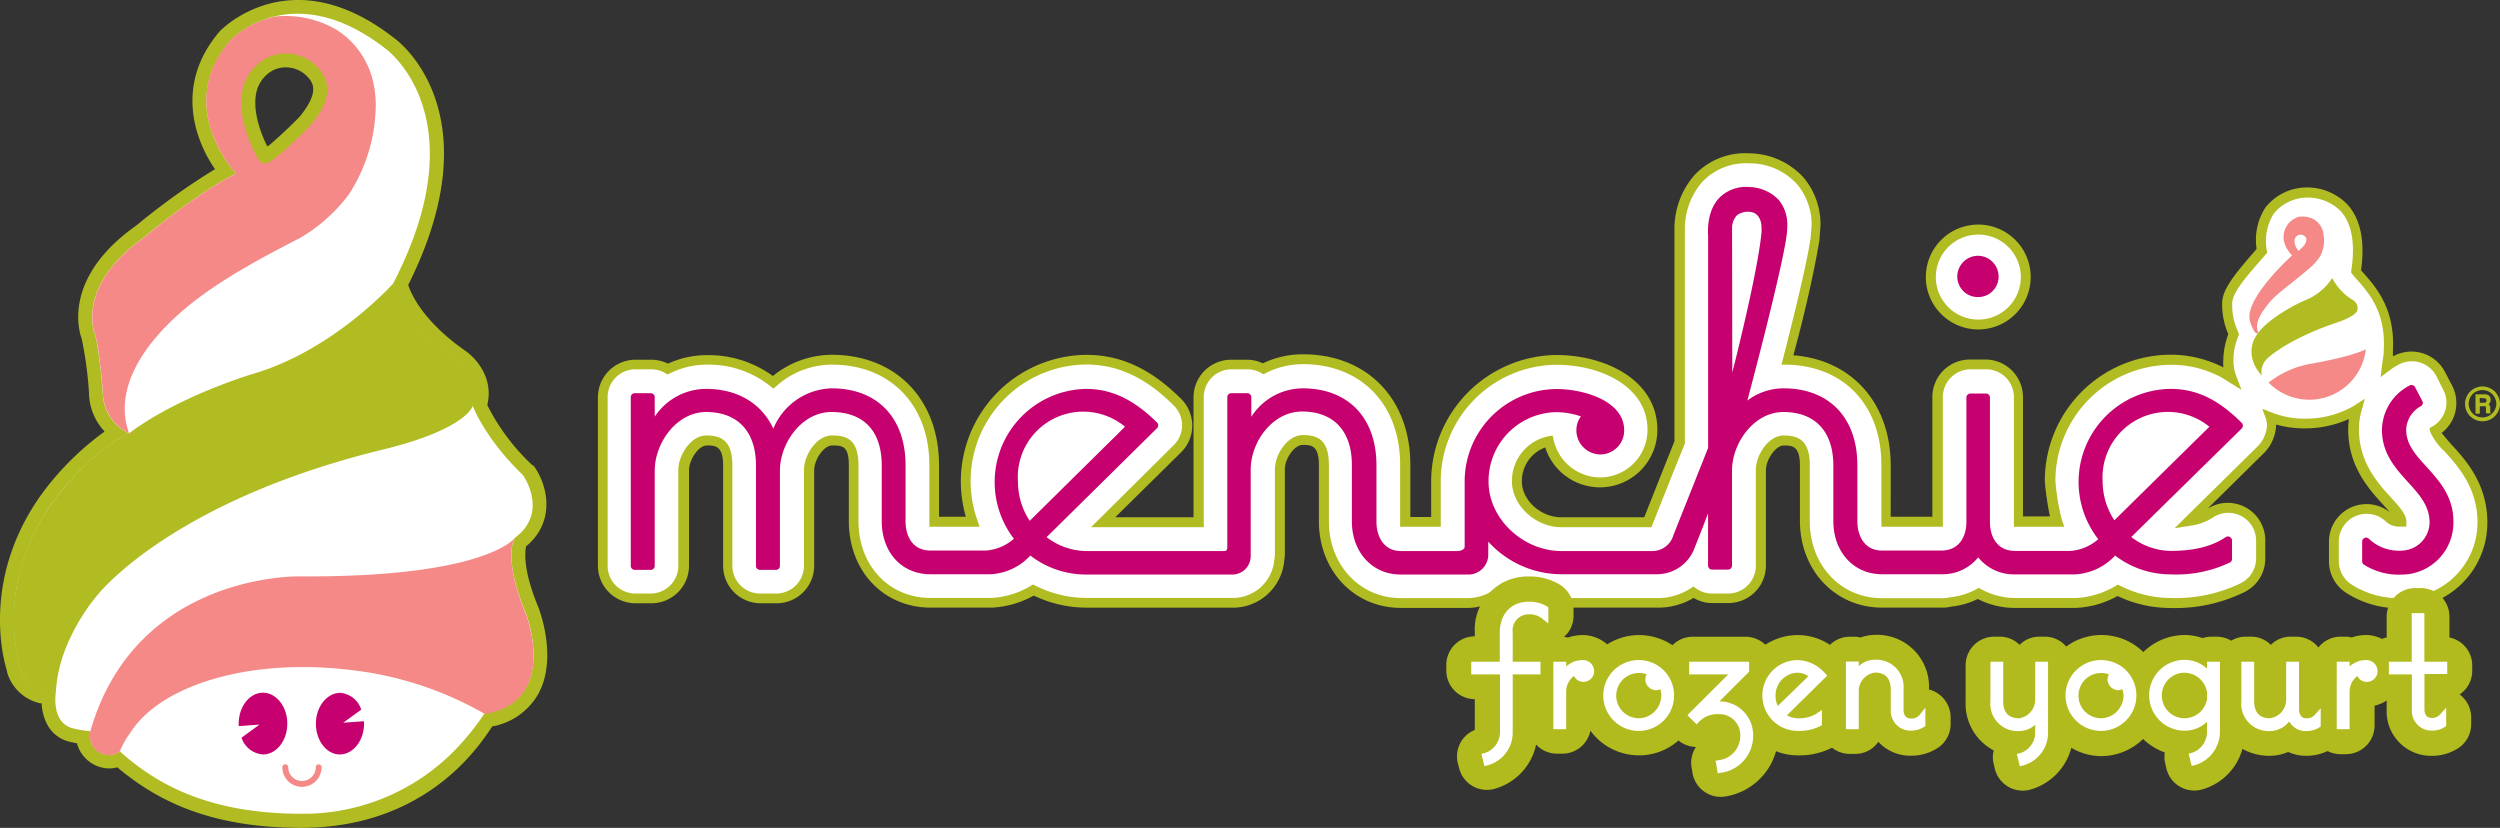 <?xml version="1.0" encoding="utf-8"?>
<svg xmlns="http://www.w3.org/2000/svg" id="PMS-COATED" viewBox="0 0 360 119.21">
  <rect x="0" y="0" width="360" height="119.21" fill="#333333" stroke="none"/>
  <g id="PMS_C-HEAD_LOGOTYPE_FY_GREEN" data-name="PMS C-HEAD + LOGOTYPE + FY GREEN">
    <path d="M14.94,62.23a41,41,0,0,0-9,9C-3.12,83.93.83,96.07,1,96.58l0,.14a6.4,6.4,0,0,0,4.83,4.56H6l0,.11c.16,2.24,1.19,4.87,4.35,5.5.12,0,.37.09.67.14l.09,0,0,.12a4.89,4.89,0,0,0,4,3.46,4.26,4.26,0,0,0,1.71-.1l.07,0,.1.07c5.53,4.6,13.07,8.63,26.39,8.63,19,0,26.42-13.2,27.45-14.5l.1-.15.19,0A9.55,9.55,0,0,0,77.47,100c2.88-5.1.23-12.06.11-12.41-2.23-5.33-2-7.92-1.85-8.79l.06-.2.14-.07c4.12-3.61,2.88-8.69,1-11.35l-.1-.13L76.67,67A31,31,0,0,1,70.2,58.4l0-.07,0-.18c.87-3.81-1.74-6.72-3.39-7.77-5.74-4.08-7.47-7.77-8-9.23l0-.23.08-.1c12.25-24.7-1.59-35-2.19-35.38-14.87-11.58-24.87-1.09-25-1-6.27,7.25-4,15-.95,19.61l.21.3-.28.18a97.53,97.53,0,0,0-11.12,8l.14-.11c-11.08,7.77-8.1,15.83-8,16.17l0-.11a54.55,54.55,0,0,1,1.11,8v-.15a8.33,8.33,0,0,0,2.12,5.66l.11.13Zm53.23,39.36c-2.63,3.55-10.81,13.6-24.77,13.6-13.41,0-19.69-3.92-24.82-8.52l-1.23-1.11-1.32,1a.56.56,0,0,1-.4.11.9.9,0,0,1-.53-.33A.57.57,0,0,1,15,106s0-.41,0-.41l.3-2.3-2.31,0a12.87,12.87,0,0,1-1.82-.29c-1.59-.32-1.16-3-1.14-3.09l.52-3.06-3,.79a1.19,1.19,0,0,1,.37,0,5,5,0,0,1-.66-.11H7.18l-.12,0a2.41,2.41,0,0,1-2.18-1.85l-.2-1.21L3.49,94l1.3,1.26c-.14-.42-3.43-10.76,4.43-21.79,0-.08,4.77-6.64,10.26-9.3l3.94-1.92-4-1.71a4.6,4.6,0,0,1-2.56-4.17v-.15c0-.66-.51-6.59-1.29-9l0,0v-.06C15.42,47,13.64,41.63,22,35.74l.08-.05.07-.06c.07-.05,7.31-6.14,12.75-8.82l2.44-1.2-1.86-2c-.33-.33-7.75-8.46-.79-16.52.26-.27,7.64-7.8,19.6,1.52.55.4,11.93,9.11.59,31.18l-.28.54.08.59c.07.65,1,6.4,9.86,12.74.32.2,2.47,1.73,1.61,4l-.27.69.26.7c.07.21,1.91,5.1,7.72,10.72l-.22-.27c.44.63,2.49,3.88-.73,6.29l-.24.18-.17.24c-.59.82-2.27,4.18,1.36,12.9.56,1.47,1.72,6,.1,8.89-.82,1.47-2.32,2.36-4.53,2.74l-.8.15Z" fill="#b0bc22"/>
    <path d="M74.15,77.45c5-3.76,1.13-9.06,1.13-9.06-5.56-5.36-7.23-10-7.23-10,1.46-3.92-2.32-6.38-2.32-6.38-8.44-6-9.05-11.32-9.05-11.32,12.37-24-1.14-33.67-1.14-33.67C41.88-3.57,33.21,5.81,33.21,5.81,24.93,15.38,34,25,34,25c-5.72,2.82-13.15,9.1-13.15,9.1-9.93,7-7.25,13.8-7.25,13.8.71,2.21,1.19,8.5,1.19,8.5a6.64,6.64,0,0,0,3.77,6c-6,2.92-11,9.94-11,9.94C-1,84.41,2.9,95.93,2.9,95.93h0a4.39,4.39,0,0,0,3.92,3.48,5.42,5.42,0,0,0,1.24.16s-.85,4.67,2.66,5.36a12.86,12.86,0,0,0,2.3.35l-.06.42a2.79,2.79,0,0,0,2.41,3,2.57,2.57,0,0,0,1.87-.52c5.22,4.69,12.73,9,26.15,9a30.45,30.45,0,0,0,22.08-9.12,38.07,38.07,0,0,0,4.29-5.3c10.82-1.84,6-14.37,6-14.37C72.26,80,74.15,77.45,74.15,77.45ZM37.76,22.35S31.16,8.39,42.14,9C42.14,9,53.64,11.41,37.76,22.35Z" fill="#fff"/>
    <path d="M74.13,77.45s-1.86,2.59,1.62,11c0,0,4.82,12.52-5.92,14.37A49.8,49.8,0,0,0,50.67,96.5C36,94.67,23,98.64,18.68,105.65a10.75,10.75,0,0,0-1.39,2.47l-.06.09a2.57,2.57,0,0,1-1.87.52,2.8,2.8,0,0,1-2.41-3l.07-.48C19.61,82.41,43.15,83,43.15,83,70.19,83.16,74.13,77.45,74.13,77.45ZM54.05,16.5A23.77,23.77,0,0,1,50.23,28a23.73,23.73,0,0,1-7,6.25C37,37.47,30.11,41.09,25,45.91c-3.76,3.54-8.82,9.82-6.41,16.5a6.68,6.68,0,0,1-3.78-6s-.47-6.29-1.19-8.5c0,0-2.68-6.84,7.25-13.8,0,0,7.4-6.28,13.13-9.1,0,0-9.09-9.65-.82-19.23a13.34,13.34,0,0,1,6.49-3.4,14.45,14.45,0,0,1,8.93,2,12,12,0,0,1,5.23,7.87A15.23,15.23,0,0,1,54.05,16.5ZM42.13,9c-11-.59-4.38,13.37-4.38,13.37C53.64,11.42,42.13,9,42.13,9Z" fill="#f48987"/>
    <path d="M56.76,40.67s-8.49,9.62-20.11,13.1c0,0-10.67,3.11-18,8.58l-.18.08c-6,2.93-10.94,9.94-10.94,9.94C-1.07,84.43,2.88,96,2.88,96v0a4.43,4.43,0,0,0,3.93,3.47A4.61,4.61,0,0,0,8,99.63l.06-.14C8.46,92,14,85.73,14,85.73S24.52,72.08,55.7,64.6c11.84-3,12.42-6.26,12.42-6.26C69.59,54.43,65.8,52,65.8,52,57.36,46,56.76,40.67,56.76,40.67Z" fill="#b0bc22"/>
    <path d="M38.48,21.07l-.17-.35c-.83-1.74-2-4.94-1.36-7.56a4.79,4.79,0,0,1,2.39-3.05,4.25,4.25,0,0,1,5.1,1.13c.78.87,1.35,2.27-1.18,5.43h0c-.38.47-3,3-4.51,4.26Zm-.39,2.46c1.33.1,6.69-5.56,6.73-5.62,1-1.21,3.91-4.87,1.11-8a6.2,6.2,0,0,0-7.56-1.53A6.71,6.71,0,0,0,35,12.67C33.86,17.1,36.9,22.42,37.26,23,37.26,23,37.64,23.56,38.09,23.53Z" fill="#b0bc22"/>
    <path d="M37.87,99.75c-1.93,0-3.49,2-3.5,4.45,0,.12,0,.24,0,.36l3-.22-2.59,1.89a3.5,3.5,0,0,0,3.09,2.41c1.94,0,3.5-2,3.5-4.44S39.8,99.76,37.87,99.75Z" fill="#c6006f"/>
    <path d="M48.93,108.64c1.92,0,3.49-2,3.49-4.42,0-.14,0-.24,0-.36l-3,.21,2.6-1.88A3.48,3.48,0,0,0,49,99.77c-1.92,0-3.5,2-3.51,4.42S47,108.64,48.93,108.64Z" fill="#c6006f"/>
    <path d="M45.48,110.46a2,2,0,0,1-2,2,2,2,0,0,1-1.4-.59,1.89,1.89,0,0,1-.57-1.39h0a.42.42,0,0,0-.43-.42.41.41,0,0,0-.42.42h0a2.8,2.8,0,0,0,.82,2,2.89,2.89,0,0,0,2,.83,2.84,2.84,0,0,0,2.83-2.83h0a.4.4,0,0,0-.42-.41.41.41,0,0,0-.43.41Z" fill="#f48987"/>
    <path d="M321.66,48.1a9.29,9.29,0,0,0-.76,3.59,6.73,6.73,0,0,0,.43,2.73l-1.05-.66a16,16,0,0,0-7.69-1.95,17.46,17.46,0,0,0-17.36,17.51,33,33,0,0,0,1,5.81h-5.53V57.18a4.7,4.7,0,0,0-4.68-4.7h-2.25a4.7,4.7,0,0,0-4.69,4.7V75.13h-7.45s0,0,0-.08V67c0-8.89-5.67-14.91-14.18-15.17,3.47-13.51,3.92-16.89,4-17.48v0l0,.26.15-2.09A9.63,9.63,0,0,0,259.26,26,10,10,0,0,0,252,22.8h-.08a9.39,9.39,0,0,0-7.31,2.91,11.11,11.11,0,0,0-2.7,7.51c0,.34,0,.6,0,.8V63.69l-4.59,11.52h-12.4c-3.35,0-6.41-2.81-6.41-5.89a5.83,5.83,0,0,1,4.6-5.78A7.55,7.55,0,0,0,238,61.87c0-6.6-7-10.06-13.85-10.06A17.52,17.52,0,0,0,206.82,69v0l0,0v6.08h-4.45s0,0,0-.08V66.94c0-9.1-5.91-15.21-14.74-15.21a12.6,12.6,0,0,0-5.68,1.38,4.67,4.67,0,0,0-2.29-.63h-2.31a4.7,4.7,0,0,0-4.69,4.7v18H158.84l10.74-10.6a4.65,4.65,0,0,0,1.4-3.32h0A4.63,4.63,0,0,0,169.61,58c-4.19-4.2-8.37-6.15-13.15-6.15a17.45,17.45,0,0,0-17.35,17.51,17.72,17.72,0,0,0,1,5.81h-5.53V67c0-9.09-5.93-15.2-14.75-15.2a12.82,12.82,0,0,0-8.46,3.25,14.88,14.88,0,0,0-9.57-3.25,12.56,12.56,0,0,0-5.61,1.34,4.66,4.66,0,0,0-2.36-.67H91.5a4.71,4.71,0,0,0-4.69,4.7V81.47a4.69,4.69,0,0,0,4.69,4.68h2.31a4.7,4.7,0,0,0,4.7-4.68V67.76c0-1.89,1.58-4.33,3.27-4.33s3.06.28,3.06,3.58V81.47a4.69,4.69,0,0,0,4.69,4.68h2.31a4.69,4.69,0,0,0,4.68-4.68V67.76c0-1.89,1.6-4.33,3.29-4.33s3.13.26,3.13,3.58v8c0,6.83,4.67,11.77,11.1,11.77h8.78a12.88,12.88,0,0,0,6-1.83,17,17,0,0,0,7.66,1.83h21.35a6.73,6.73,0,0,0,6.39-5.92c0-.2.11-1,.11-1V67.6c0-1.85,1.59-4.24,3.28-4.24s3.06.27,3.06,3.58v8.11c0,6.72,4.77,11.77,11.09,11.77h9.55a7.56,7.56,0,0,0,5.21-2.08,18.26,18.26,0,0,0,8.41,2.08h13.46a9.49,9.49,0,0,0,5.53-1.52,4.63,4.63,0,0,0,2.68.86h2.32a4.69,4.69,0,0,0,4.69-4.68V67.76c0-1.89,1.59-4.33,3.28-4.33s3.05.28,3.05,3.58v8c0,6.72,4.77,11.77,11.11,11.77h9s.79-.11.92-.14a11.21,11.21,0,0,0,3.91-1.2,11.07,11.07,0,0,0,5.28,1.34H299A12.93,12.93,0,0,0,304.94,85a17.06,17.06,0,0,0,7.65,1.82,21.92,21.92,0,0,0,10.46-2.26,4.66,4.66,0,0,0,2.49-4.14V77.81A4.69,4.69,0,0,0,318.19,74a7.44,7.44,0,0,1-3,1l10.52-10.39a5.41,5.41,0,0,0,1.4-3.32,4.39,4.39,0,0,0-.17-1.18,13.78,13.78,0,0,0,4.89.9,14.53,14.53,0,0,0,7.48-2c-.25.93-.08.28-.08.28a10.43,10.43,0,0,0-.31,2.56c0,5,2.9,8.19,4.82,10.29,1.33,1.46,2,2.25,2,3a2.23,2.23,0,0,1-1.82-.65A4.7,4.7,0,0,0,336.09,78v2.83a4.67,4.67,0,0,0,2.1,3.91,13.3,13.3,0,0,0,7.73,2.12,11.59,11.59,0,0,0,11.54-11.61c0-5.27-3-8.57-5-10.76A8.54,8.54,0,0,1,350.66,62a4.68,4.68,0,0,0,1.81-6.19l-1.05-2a4.69,4.69,0,0,0-6.32-2h0a11.12,11.12,0,0,0-1.05.62l-.37.28.22-1.82c0-.14,0-.28,0-.43.36-6.41-2.91-9.33-4.65-11.39,1.86-12.15-7.33-11.33-7.33-11.33-7.8.82-6.21,8.37-6.21,8.37-3,3.42-4.94,5.66-5,7.54v.28a9.51,9.51,0,0,0,.84,3.91Zm-30-8.22a6.82,6.82,0,1,1-6.82-6.82A6.82,6.82,0,0,1,291.66,39.88Z" fill="#fff"/>
    <path d="M353,64c-.38-.42-1-1.16-1.42-1.68v0l.05,0A5.39,5.39,0,0,0,353.71,58a5.46,5.46,0,0,0-.6-2.47l-1.05-2a5.43,5.43,0,0,0-7.28-2.31l-.2.07,0-.26c0-.13,0-.2,0-.28v-.2c.35-6.07-2.44-9.2-4.27-11.27l-.31-.35,0,0,0-.06c.58-4.23-.11-7.41-2-9.45A8.06,8.06,0,0,0,331.87,27a7.59,7.59,0,0,0-5.64,2.87,8.54,8.54,0,0,0-1.29,5.87l0,.1-.07.11c-2.91,3.35-4.82,5.58-4.88,7.65v.3a10.46,10.46,0,0,0,.89,4.21,11.4,11.4,0,0,0-.72,3.54v.12a6.27,6.27,0,0,0,0,1v.14a16.52,16.52,0,0,0-7.64-1.83,18.17,18.17,0,0,0-18.07,18.22,41.64,41.64,0,0,0,.73,5l0,.06h-3.87V57.18a5.42,5.42,0,0,0-5.4-5.41h-2.25a5.41,5.41,0,0,0-5.4,5.41V74.41h-6V67c0-8.89-5.54-15.14-13.91-15.83h-.09l0-.07s2.39-8.53,3.73-16.46l.16-2.1a10.43,10.43,0,0,0-2.46-7A10.72,10.72,0,0,0,252,22.08h-.08A10,10,0,0,0,244,25.22a11.8,11.8,0,0,0-2.88,8c0,.37,0,.66,0,.85V63.55l-1.68,4.2-2.64,6.66-.06.08h-11.9c-3,0-5.69-2.47-5.69-5.17a5.15,5.15,0,0,1,3.34-4.88l.05,0v.07a8.27,8.27,0,0,0,16.12-2.62c0-7.07-7.34-10.77-14.57-10.77A18.24,18.24,0,0,0,206.09,69v5.45h-3V66.94c0-9.52-6.22-15.92-15.47-15.92A13.2,13.2,0,0,0,182,52.25l-.12.06-.07,0a5.16,5.16,0,0,0-2.23-.51h-2.31a5.42,5.42,0,0,0-5.4,5.41V74.49H160.59l9.5-9.37a5.41,5.41,0,0,0,0-7.67c-4.34-4.33-8.68-6.35-13.66-6.35a18.23,18.23,0,0,0-17.37,23.23l0,.08h-3.84V67c0-9.52-6.21-15.91-15.46-15.91a13.55,13.55,0,0,0-8.4,3l-.07.05,0,0a15.76,15.76,0,0,0-9.52-3,13.32,13.32,0,0,0-5.5,1.19l-.09,0-.08,0a5.27,5.27,0,0,0-2.3-.53H91.5a5.42,5.42,0,0,0-5.4,5.41V81.47a5.41,5.41,0,0,0,5.4,5.4h2.31a5.41,5.41,0,0,0,5.41-5.4V67.76c0-1.62,1.41-3.61,2.56-3.61s2.35,0,2.35,2.86V81.47a5.4,5.4,0,0,0,5.4,5.4h2.31a5.4,5.4,0,0,0,5.4-5.4V67.76c0-1.62,1.42-3.61,2.57-3.61,1.45,0,2.42,0,2.42,2.86v8c0,7.24,5,12.49,11.81,12.49h8.75a13.65,13.65,0,0,0,6-1.7l.09,0,.06,0a17.55,17.55,0,0,0,7.54,1.7h21.38A7.42,7.42,0,0,0,184.9,81s.12-1,.12-1V67.6c0-1.61,1.39-3.53,2.56-3.53s2.34,0,2.34,2.87v8.11c0,7.12,5.07,12.49,11.81,12.49h9.55a8.28,8.28,0,0,0,5.27-1.9l.06-.06.08,0a19,19,0,0,0,8.21,1.91h13.34l.07,0a9.93,9.93,0,0,0,5.53-1.37.1.1,0,0,1,.08,0,5.17,5.17,0,0,0,2.65.72h2.32a5.4,5.4,0,0,0,5.4-5.4V67.76c0-1.62,1.42-3.61,2.57-3.61s2.33,0,2.33,2.86v8c0,7.12,5.09,12.49,11.83,12.49h9a8.25,8.25,0,0,0,1-.15,11.66,11.66,0,0,0,3.75-1.08l.08,0,.1.06a11.66,11.66,0,0,0,5.18,1.21h8.77a13.56,13.56,0,0,0,6-1.7l0,0,.05,0a17.74,17.74,0,0,0,7.58,1.71,22.53,22.53,0,0,0,10.79-2.35,5.36,5.36,0,0,0,2.88-4.77V77.81a5.41,5.41,0,0,0-8.16-4.65l-.05,0,.05-.06,8.11-8a6.09,6.09,0,0,0,1.61-3.82v-.15h0a14.77,14.77,0,0,0,4,.56,15.59,15.59,0,0,0,6.42-1.32l.05,0v.07a11.44,11.44,0,0,0-.09,1.43c0,5.28,3,8.59,5,10.77.33.37.64.71.9,1l.06.1-.09-.08A5.41,5.41,0,0,0,335.37,78v2.83a5.38,5.38,0,0,0,2.42,4.5,14,14,0,0,0,8.13,2.25,12.31,12.31,0,0,0,12.26-12.33C358.18,69.67,355.07,66.25,353,64Zm-7.1,22.13a12.69,12.69,0,0,1-7.34-2,4,4,0,0,1-1.77-3.32V78A4,4,0,0,1,343.45,75a2.88,2.88,0,0,0,2.29.83h.78l0-.78c-.06-.94-.75-1.8-2.2-3.39-1.85-2-4.63-5.08-4.63-9.81a10.2,10.2,0,0,1,.28-2.39l.08-.26.48-1.77-1.55,1a13.88,13.88,0,0,1-7.09,1.86,12.88,12.88,0,0,1-4.65-.85l-1.47-.57.54,1.48a3.43,3.43,0,0,1,.14.94,4.78,4.78,0,0,1-1.19,2.83s-10.53,10.37-10.53,10.37l-1.59,1.58,2.21-.36a7.87,7.87,0,0,0,3.3-1.18,4,4,0,0,1,6.23,3.28v2.61a4,4,0,0,1-2.11,3.51,21.34,21.34,0,0,1-10.13,2.18,16.11,16.11,0,0,1-7.32-1.76l-.36-.17-.34.21a12.38,12.38,0,0,1-5.6,1.72h-8.8a10.2,10.2,0,0,1-4.93-1.27l-.35-.19-.34.19A10.07,10.07,0,0,1,280.9,86a8.59,8.59,0,0,1-.9.14h-9c-5.93,0-10.39-4.76-10.39-11.06V67c0-3.77-1.82-4.29-3.77-4.29-2.15,0-4,2.77-4,5V81.47a4,4,0,0,1-4,4h-2.32a3.91,3.91,0,0,1-2.27-.73l-.39-.28-.41.26a8.74,8.74,0,0,1-5.09,1.4l-.33,0H224.91a17.54,17.54,0,0,1-8.08-2l-.46-.23-.37.35a6.82,6.82,0,0,1-4.71,1.89h-9.55c-5.91,0-10.38-4.76-10.38-11.06V66.94c0-3.78-1.8-4.29-3.77-4.29-2.15,0-4,2.72-4,4.95V79.88l-.11.93a6,6,0,0,1-5.7,5.29H156.46a16.22,16.22,0,0,1-7.34-1.76l-.35-.18-.34.21a12.4,12.4,0,0,1-5.61,1.73H134c-6,0-10.38-4.66-10.38-11.06V67c0-4-2-4.29-3.85-4.29-2.15,0-4,2.77-4,5V81.47a4,4,0,0,1-4,4h-2.31a4,4,0,0,1-4-4V67c0-3.77-1.82-4.29-3.78-4.29-2.15,0-4,2.77-4,5V81.47a4,4,0,0,1-4,4H91.5a4,4,0,0,1-4-4V57.18a4,4,0,0,1,4-4h2.31a4,4,0,0,1,2,.56l.33.19.34-.17a11.92,11.92,0,0,1,5.3-1.25,14.14,14.14,0,0,1,9.12,3.08l.47.38.46-.4a12,12,0,0,1,8-3.06c8.39,0,14,5.82,14,14.48V75.1a.34.34,0,0,1,0,.09v0h0l0,.66h7.23l-.34-1a16.79,16.79,0,0,1,15.69-22.36c4.58,0,8.59,1.89,12.64,5.93a4,4,0,0,1,0,5.65L158.34,74.7l-1.24,1.22h16.24V57.18a4,4,0,0,1,4-4h2.31a3.94,3.94,0,0,1,1.94.53l.34.19.33-.17a11.76,11.76,0,0,1,5.36-1.29c8.4,0,14,5.81,14,14.48V75.1s0,.07,0,.09v0h0l0,.66h5.85V69.6l0-.61a16.79,16.79,0,0,1,16.63-16.46c6.53,0,13.14,3.21,13.14,9.34a6.85,6.85,0,0,1-6.81,6.88,6.92,6.92,0,0,1-6.7-5.37l-.16-.67-.68.13a6.56,6.56,0,0,0-5.17,6.48c0,3.45,3.39,6.6,7.12,6.6H237.8l.18-.45,2.86-7.19L242.57,64l.05-.12V34c0-.22,0-.47,0-.8a10.38,10.38,0,0,1,2.5-7,8.67,8.67,0,0,1,6.77-2.68H252a9.21,9.21,0,0,1,6.77,3,9,9,0,0,1,2.1,6c0-.06-.16,2-.16,2l0-.26c-.05.53-.47,3.8-3.95,17.38l-.22.87.89,0c8.2.24,13.49,5.91,13.49,14.45V75.1s0,.06,0,.07v0a.1.1,0,0,0,0,0v0l0,.68h8.85V57.18a4,4,0,0,1,4-4H286a4,4,0,0,1,4,4V75.85h7.26l-.34-.95a32.05,32.05,0,0,1-.94-5.64,16.72,16.72,0,0,1,16.64-16.73,15.08,15.08,0,0,1,7.35,1.87l1,.62,1.81,1.13-.76-2a6.07,6.07,0,0,1-.4-2.36l0,0v-.06a8.63,8.63,0,0,1,.71-3.32l.08-.29c0-.06-.23-.58-.23-.58a8.76,8.76,0,0,1-.74-3.56v-.27c0-1.59,2-3.84,4.71-6.94l.11-.14.22-.26-.07-.35a7.49,7.49,0,0,1,1-5.24A6.19,6.19,0,0,1,332,28.46a6.72,6.72,0,0,1,5,1.88c1.66,1.77,2.19,4.68,1.58,8.64l0,.31.21.26.55.64c1.79,2,4.23,4.76,3.92,10.24v.28a1,1,0,0,0,0,.17L343,52.63l-.19,1.67,1.34-1,.34-.25c.31-.21.65-.41,1-.59h0a4,4,0,0,1,5.35,1.7l1,2a3.92,3.92,0,0,1,.45,1.82,4,4,0,0,1-2,3.42l-.46.27.13.52a8.2,8.2,0,0,0,2,2.75c1.92,2.11,4.8,5.28,4.8,10.27A10.89,10.89,0,0,1,345.92,86.11ZM291,39.88a6.12,6.12,0,1,1-6.12-6.1A6.12,6.12,0,0,1,291,39.88Zm-6.12-7.54a7.55,7.55,0,1,0,7.54,7.54A7.55,7.55,0,0,0,284.84,32.34ZM339.45,44.7s-.06.75-2.8,1.7c-7.24,2.41-10.09,5.16-10.09,5.16a2.72,2.72,0,0,0-.87,2.53c-2.67-3-.9-5.57-.9-5.57a6.15,6.15,0,0,1,.42-.63h0c1.78-2.34,6.09-4.37,6.09-4.37a5.22,5.22,0,0,0,.54-.24,8.36,8.36,0,0,0,4-3.24,7.9,7.9,0,0,0,3,3.18A1.34,1.34,0,0,1,339.45,44.7Z" fill="#b0bc22"/>
    <path d="M340.68,50.3a8.19,8.19,0,0,1-14,4.79h0A13.62,13.62,0,0,1,333,52.34C338.82,51.29,340.55,50.37,340.68,50.3Zm-15.5-2.48,0,.07-.09.12c-.47.11-.95-1.27-1.1-1.79-.88-3.2,6.08-9.45,6.08-9.45s-2.35-2.1-.58-4.53a3.18,3.18,0,0,1,1.47-1,3.44,3.44,0,0,1,2.15.3,2.91,2.91,0,0,1,1.4,1.76,8.28,8.28,0,0,1,.13,1,4.57,4.57,0,0,1-.51,2.55,7.26,7.26,0,0,1-1.7,1.88c-1.68,1.51-4.34,3.37-5.45,4.61C326.19,44.31,324.47,46.29,325.18,47.82ZM331,36.13a8.32,8.32,0,0,0,.81-.81s.81-1.07-.21-1.47a.88.88,0,0,0-1.19.84A2.12,2.12,0,0,0,331,36.13Z" fill="#f48987"/>
    <path d="M284.61,42.77l.23,0h0l.23,0a2.93,2.93,0,0,0,2.5-1.81,2.82,2.82,0,0,0,.23-1.13,3,3,0,0,0-3-3h0a3,3,0,0,0-2.95,3,2.82,2.82,0,0,0,.23,1.13A2.93,2.93,0,0,0,284.61,42.77Zm64.83,24.47c-1.58-1.73-2.95-3.24-2.95-5.35a4,4,0,0,1,2.08-3.38.56.56,0,0,0,.25-.76l-1.05-2a.58.58,0,0,0-.77-.25,7.31,7.31,0,0,0-4,6.4c0,3.42,2,5.59,3.74,7.51,1.6,1.76,3.12,3.42,3.12,5.82a4.12,4.12,0,0,1-4,4.06,6.28,6.28,0,0,1-4.76-1.72.53.53,0,0,0-.61-.1.58.58,0,0,0-.34.52v2.83a.59.59,0,0,0,.26.49,9.31,9.31,0,0,0,5.45,1.43,7.47,7.47,0,0,0,7.43-7.51C353.35,71.56,351.27,69.27,349.44,67.24ZM312.57,56a13.4,13.4,0,0,0-10.42,21.64,6.8,6.8,0,0,1-4,1.69h-8c-2.61,0-3.57-2.09-3.6-4.09v-18a.57.57,0,0,0-.57-.57h-2.24a.58.58,0,0,0-.58.57V75.07c0,.05,0,.09,0,.12,0,2-1,4.09-3.6,4.09H271c-2.61,0-3.54-2.27-3.54-4.21V67c0-6.84-4.06-11.08-10.63-11.08a8.64,8.64,0,0,0-5.21,1.76C256.83,38,257.24,34.14,257.26,34a11,11,0,0,0,.11-1.47,5.58,5.58,0,0,0-1.26-3.77,6.07,6.07,0,0,0-4.28-1.83,5.4,5.4,0,0,0-4.29,1.6c-1.88,2-1.58,5.23-1.57,5.37V64.5l-5,12.56a3.15,3.15,0,0,1-3.09,2.29h-13c-5.61,0-10.53-4.68-10.53-10a9.92,9.92,0,0,1,9.79-10,11.11,11.11,0,0,1,3.51.61,3.36,3.36,0,0,0-.65,2,3.48,3.48,0,0,0,3.48,3.48,3.45,3.45,0,0,0,3.4-3.48c0-4.32-6-5.94-9.74-5.94a13.32,13.32,0,0,0-13.23,13.12h0v9.56c0,.62-1,.65-1,.65h-8.17c-2.6,0-3.53-2.27-3.53-4.21V67c0-6.83-4.07-11.08-10.63-11.08a8.83,8.83,0,0,0-7.39,4.1V57.19a.58.58,0,0,0-.58-.57h-2.31a.57.57,0,0,0-.57.57V78.85a.62.62,0,0,1-.14.41.49.49,0,0,1-.33.09H156.37a9.54,9.54,0,0,1-5.66-2l15.9-15.69a.57.57,0,0,0,.17-.41h0a.54.54,0,0,0-.16-.4C163.2,57.47,160,56,156.37,56A13.42,13.42,0,0,0,146,77.58a6.81,6.81,0,0,1-4.07,1.7H134c-2.66,0-3.6-2.17-3.6-4.21V67c0-6.84-4.07-11.08-10.64-11.08a9.36,9.36,0,0,0-8.4,5.81C109.69,58.1,106.2,56,101.68,56A8.9,8.9,0,0,0,94.28,60V57.19a.57.57,0,0,0-.57-.57H91.4a.57.57,0,0,0-.57.57v24.3a.57.57,0,0,0,.57.57h2.31a.57.57,0,0,0,.57-.57V67.78c0-4,3.16-8.45,7.4-8.45,4.56,0,7.18,2.81,7.18,7.7V81.49a.57.57,0,0,0,.57.57h2.31a.57.57,0,0,0,.57-.57V67.78c0-4,3.17-8.45,7.4-8.45,4.68,0,7.26,2.74,7.26,7.7v8c0,4.51,2.87,7.66,7,7.66h8.7A8.36,8.36,0,0,0,148.37,80a13.1,13.1,0,0,0,8,2.73h21.22a2.65,2.65,0,0,0,2.51-2.65.24.24,0,0,0,0-.14V67.63c0-4,3.15-8.37,7.39-8.37,4.56,0,7.18,2.81,7.18,7.7v8.11c0,4.45,2.94,7.66,7,7.66h9.56a2.87,2.87,0,0,0,3.08-2.82V78a14.25,14.25,0,0,0,10.53,4.69h13.77a5.77,5.77,0,0,0,5.26-3.42s1-2.46,2.09-5.35v7.53a.57.57,0,0,0,.57.57h2.31a.57.57,0,0,0,.57-.57V67.78c0-4,3.17-8.45,7.4-8.45,4.57,0,7.19,2.81,7.19,7.7v8c0,4.45,2.93,7.66,7,7.66h8.86l.1,0a6.56,6.56,0,0,0,4.9-2.43,6.6,6.6,0,0,0,5.29,2.45h8.73A8.5,8.5,0,0,0,304.58,80a13.08,13.08,0,0,0,8,2.71A17.93,17.93,0,0,0,321.1,81a.57.57,0,0,0,.31-.5V77.83a.57.57,0,0,0-.31-.5.55.55,0,0,0-.58,0c-1.95,1.34-4.56,2-7.95,2a9.55,9.55,0,0,1-5.67-2L322.81,61.7a.6.6,0,0,0,.16-.41h0a.58.58,0,0,0-.16-.4C319.38,57.47,316.23,56,312.57,56Zm-164.29,19a10.17,10.17,0,0,1-1.69-5.58A9.42,9.42,0,0,1,162,61.45ZM249.42,32.85a2.6,2.6,0,0,1,.75-1.89,2.64,2.64,0,0,1,2.32-.34s1.17.34,1.17,2.2a3.57,3.57,0,0,1,0,.55c0,.08-.24,4.52-4.21,20.28Zm55.05,42.07a10.17,10.17,0,0,1-1.69-5.58,9.42,9.42,0,0,1,15.37-7.89Z" fill="#c6006f"/>
    <path d="M280.89,103.27v1a4.09,4.09,0,0,1-1.84,3.42,6.91,6.91,0,0,1-3.94,1.13,6.22,6.22,0,0,1-4.63-2,4,4,0,0,1-3.3,1.74h-.83a4.08,4.08,0,0,1-2.52-.88s0,0-.05,0a10.3,10.3,0,0,1-4.9,1.09,8.38,8.38,0,0,1-3.13-.6,9.06,9.06,0,0,1-7.28,6.52,4.13,4.13,0,0,1-4.75-3.38l-.13-.8a3.22,3.22,0,0,1-.06-.69,4.1,4.1,0,0,1,.69-2.26,4.11,4.11,0,0,1-2.52-.93,8.55,8.55,0,0,1-5.68,2.14,8.66,8.66,0,0,1-7-3.55,4.13,4.13,0,0,1-4,3.31h-.82a4.16,4.16,0,0,1-3-1.31,8.43,8.43,0,0,1-6.17,6.42,4.12,4.12,0,0,1-4.91-3l-.2-.77a4.14,4.14,0,0,1,.51-3.13,4.05,4.05,0,0,1,1.94-1.62v-4.44a4.12,4.12,0,0,1-4.1-4.13v-.8a4.12,4.12,0,0,1,4.1-4.12v-.62a7.63,7.63,0,0,1,7.76-8,8.38,8.38,0,0,1,4.46,1.16,4.16,4.16,0,0,1,2,3.54v1a4,4,0,0,1-1.37,3,5,5,0,0,1,.55.1,6.84,6.84,0,0,1,2.12-.36,5.34,5.34,0,0,1,3.54,1.34,8.6,8.6,0,0,1,4.6-1.34,8.72,8.72,0,0,1,4.81,1.46,4.11,4.11,0,0,1,2.93-1.22h7.6a4.16,4.16,0,0,1,2.84,1.15,8.57,8.57,0,0,1,4.68-1.39,8.36,8.36,0,0,1,4.62,1.41,4.09,4.09,0,0,1,2.85-1.17h.83a2.32,2.32,0,0,1,.7.12,6.49,6.49,0,0,1,2.15-.39,7.47,7.47,0,0,1,7.73,7.88,2,2,0,0,1,.47.14A4.13,4.13,0,0,1,280.89,103.27Z" fill="#b2bb1e"/>
    <path d="M354.19,100a4.15,4.15,0,0,1,1.66,3.29v1a4.11,4.11,0,0,1-1.83,3.42,6.89,6.89,0,0,1-3.92,1.13,6.4,6.4,0,0,1-6.42-6.66v-1.3a5.38,5.38,0,0,1-1.74.74v2.85a4.13,4.13,0,0,1-4.12,4.13H337a4,4,0,0,1-1.83-.45,7.16,7.16,0,0,1-3.11.69,6.36,6.36,0,0,1-2.57-.56,6.83,6.83,0,0,1-2.58.56,8,8,0,0,1-4-1,8.37,8.37,0,0,1-6,5.89,4.12,4.12,0,0,1-4.93-3l-.18-.77a3.58,3.58,0,0,1-.12-1,4.3,4.3,0,0,1,.05-.61,8.46,8.46,0,0,1-3.12-1.94,8.65,8.65,0,0,1-6,2.47,8.44,8.44,0,0,1-4.34-1.2,8.47,8.47,0,0,1-6.08,6.07,4.13,4.13,0,0,1-4.92-3l-.18-.77a4,4,0,0,1-.12-1,3.78,3.78,0,0,1,.13-.92,7.57,7.57,0,0,1-4.05-7V95.8a4.12,4.12,0,0,1,4.12-4.12H288a4,4,0,0,1,2.82,1.18,4,4,0,0,1,2.81-1.18h.83a4.08,4.08,0,0,1,3.08,1.42,8.6,8.6,0,0,1,11.1.8,8.56,8.56,0,0,1,6-2.46,8,8,0,0,1,2.54.45,3.75,3.75,0,0,1,1.2-.21h.83a4.13,4.13,0,0,1,2.08.58,4.09,4.09,0,0,1,2.07-.58h.83A4,4,0,0,1,327,92.86a4,4,0,0,1,2.82-1.18h.82a4.08,4.08,0,0,1,3.21,1.56,4.06,4.06,0,0,1,3.2-1.56h.82a2.94,2.94,0,0,1,.75.12,6.73,6.73,0,0,1,2.11-.36A5.3,5.3,0,0,1,343,92a4.07,4.07,0,0,1,.68-.2v-3a4.12,4.12,0,0,1,4.12-4.12h.8a4.12,4.12,0,0,1,4.12,4.12v3a4.1,4.1,0,0,1,3.28,4v.8A4.09,4.09,0,0,1,354.19,100Z" fill="#b2bb1e"/>
    <path d="M222.72,87.3a4.87,4.87,0,0,0-2.61-.65c-2.48,0-4.14,1.76-4.14,4.41v4.23h-4.11v1.82H216v8.32a3.18,3.18,0,0,1-2.17,3l-.51.12.13.51.18.77.12.49.49-.12a4.89,4.89,0,0,0,3.59-4.79V97.11h4V95.29h-4V91.06a2.31,2.31,0,0,1,2.31-2.6,2.89,2.89,0,0,1,2,.67l.82.65V87.45Z" fill="#fff"/>
    <path d="M227.88,95.05a3.48,3.48,0,0,0-2.35.93v-.69h-1.85V105h1.85V99.6a2.79,2.79,0,0,1,1.13-2.26,1.89,1.89,0,0,0,.26.39,1.52,1.52,0,0,0,1.12.46,1.55,1.55,0,0,0,1.52-1.56A1.61,1.61,0,0,0,227.88,95.05Z" fill="#fff"/>
    <path d="M236,95.05a5.1,5.1,0,1,0,5.07,5.11A5.08,5.08,0,0,0,236,95.05Zm3.22,5.11a3.29,3.29,0,0,1-3.22,3.27,3.26,3.26,0,1,1,1.12-6.32,1.52,1.52,0,0,0-.19.72,1.57,1.57,0,0,0,1.55,1.56,1.4,1.4,0,0,0,.6-.15A3.32,3.32,0,0,1,239.24,100.16Z" fill="#fff"/>
    <path d="M247.6,101l2.19-2.2,1.94-1.93.14-.15V95.29h-8.63v1.82h5.63l-5.5,5.48L243,103l.36.37.58.57.37.37.36-.38a3.64,3.64,0,0,1,2.84-1.09,3,3,0,0,1,3.09,3.14,3.51,3.51,0,0,1-3.05,3.48l-.5.08.09.51.13.8.09.5.51-.08a5.34,5.34,0,0,0,4.58-5.29A4.84,4.84,0,0,0,247.6,101Z" fill="#fff"/>
    <path d="M263.13,97.27l-.36-.36a5.42,5.42,0,0,0-3.89-1.86,5.1,5.1,0,0,0,0,10.2,6.8,6.8,0,0,0,3.2-.67l.27-.14v-2.21l-.79.54a4.7,4.7,0,0,1-2.68.66,3.08,3.08,0,0,1-1.56-.43l5.45-5.36Zm-7.45,2.89a3.26,3.26,0,0,1,3.2-3.29,3,3,0,0,1,1.53.5L256,101.66A3.38,3.38,0,0,1,255.68,100.16Z" fill="#fff"/>
    <path d="M276.38,103a1.53,1.53,0,0,1-1.27.46c-.9,0-1-.92-1-1.2V99.3A3.93,3.93,0,0,0,270,95a3.34,3.34,0,0,0-2.34.94v-.68h-1.85V105h1.85V99.54A2.68,2.68,0,0,1,270,96.85c1.88,0,2.27,1.33,2.27,2.45v2.91a2.84,2.84,0,0,0,2.81,3,3.46,3.46,0,0,0,1.94-.51l.23-.15v-2.65Z" fill="#fff"/>
    <path d="M293.07,95.29v5.42a2.7,2.7,0,0,1-2.35,2.72c-1.87,0-2.26-1.33-2.26-2.45V95.29h-1.84V101a3.92,3.92,0,0,0,4.1,4.27,3.44,3.44,0,0,0,2.35-.91v1.09a3.13,3.13,0,0,1-2.14,3l-.51.12.13.51.18.77.12.49.5-.12a4.89,4.89,0,0,0,3.57-4.79V95.29Z" fill="#fff"/>
    <path d="M302.56,95.05a5.1,5.1,0,1,0,5.08,5.11A5.07,5.07,0,0,0,302.56,95.05Zm3.23,5.11a3.3,3.3,0,0,1-3.23,3.27,3.26,3.26,0,0,1,0-6.52,3.32,3.32,0,0,1,1.13.2,1.42,1.42,0,0,0-.2.72A1.58,1.58,0,0,0,305,99.39a1.44,1.44,0,0,0,.61-.15A3.32,3.32,0,0,1,305.79,100.16Z" fill="#fff"/>
    <path d="M317.81,95.29v1a4.71,4.71,0,0,0-3.23-1.27,5.1,5.1,0,0,0,0,10.2,4.7,4.7,0,0,0,3.23-1.27v1.45a3.17,3.17,0,0,1-2.15,3l-.49.13.12.5.18.76.14.5.48-.12a5,5,0,0,0,3.58-4.79V95.29Zm-3.23,8.14a3.28,3.28,0,0,1,0-6.56,3.34,3.34,0,0,1,3,2,3.64,3.64,0,0,1,.24.85v.92a2.91,2.91,0,0,1-.24.81A3.3,3.3,0,0,1,314.58,103.43Z" fill="#fff"/>
    <path d="M333.33,102.94a1.5,1.5,0,0,1-1.27.49c-.91,0-1-1-1-1.22V95.29h-1.85v5.42a2.7,2.7,0,0,1-2.34,2.72c-1.88,0-2.27-1.33-2.27-2.45V95.29h-1.85V101a3.93,3.93,0,0,0,4.12,4.27,3.53,3.53,0,0,0,2.78-1.39,2.64,2.64,0,0,0,2.37,1.39,3.48,3.48,0,0,0,1.94-.51l.22-.15V102Z" fill="#fff"/>
    <path d="M340.68,95.05a3.46,3.46,0,0,0-2.34.93v-.69h-1.85V105h1.85V99.6a2.82,2.82,0,0,1,1.13-2.26,1.84,1.84,0,0,0,.25.39,1.52,1.52,0,0,0,1.12.46,1.54,1.54,0,0,0,1.53-1.56A1.62,1.62,0,0,0,340.68,95.05Z" fill="#fff"/>
    <path d="M349.11,95.29v-7h-1.82v7H344v1.82h3.31v5.1a2.84,2.84,0,0,0,2.81,3,3.4,3.4,0,0,0,1.91-.51l.22-.15v-2.65l-.89,1a1.51,1.51,0,0,1-1.24.48c-.92,0-1-.93-1-1.22v-5.1h3.28V95.29Z" fill="#fff"/>
    <path d="M360,58.16a2.38,2.38,0,0,1-.35,1.25,2.33,2.33,0,0,1-.92.92,2.46,2.46,0,0,1-1.25.33,2.49,2.49,0,0,1-1.25-.33,2.42,2.42,0,0,1-.93-.92,2.53,2.53,0,0,1,0-2.5,2.46,2.46,0,0,1,.92-.92,2.56,2.56,0,0,1,1.26-.34,2.47,2.47,0,0,1,1.25.34,2.33,2.33,0,0,1,.92.92A2.38,2.38,0,0,1,360,58.16Zm-.53,0a2,2,0,0,0-3.4-1.42,2,2,0,0,0-.32,2.39,2,2,0,0,0,.73.72,1.94,1.94,0,0,0,1,.26,2,2,0,0,0,1.72-1A1.78,1.78,0,0,0,359.47,58.17Zm-3-1.38h1.22a1.33,1.33,0,0,1,.56.09.58.58,0,0,1,.29.27.84.84,0,0,1,.11.44,1.1,1.1,0,0,1-.06.35.83.83,0,0,1-.26.27.48.48,0,0,1,.2.2,1.14,1.14,0,0,1,.08.37,2.76,2.76,0,0,0,0,.6.31.31,0,0,0,.11.16h-.68a.76.76,0,0,1-.07-.19,1.71,1.71,0,0,1,0-.26,1.74,1.74,0,0,0,0-.45.26.26,0,0,0-.1-.13.88.88,0,0,0-.3,0h-.48v1.07h-.61Zm.61.52V58h.5a.71.71,0,0,0,.39-.08.32.32,0,0,0,.09-.25.3.3,0,0,0-.09-.25.71.71,0,0,0-.39-.08Z" fill="#b0bc22"/>
  </g>
</svg>